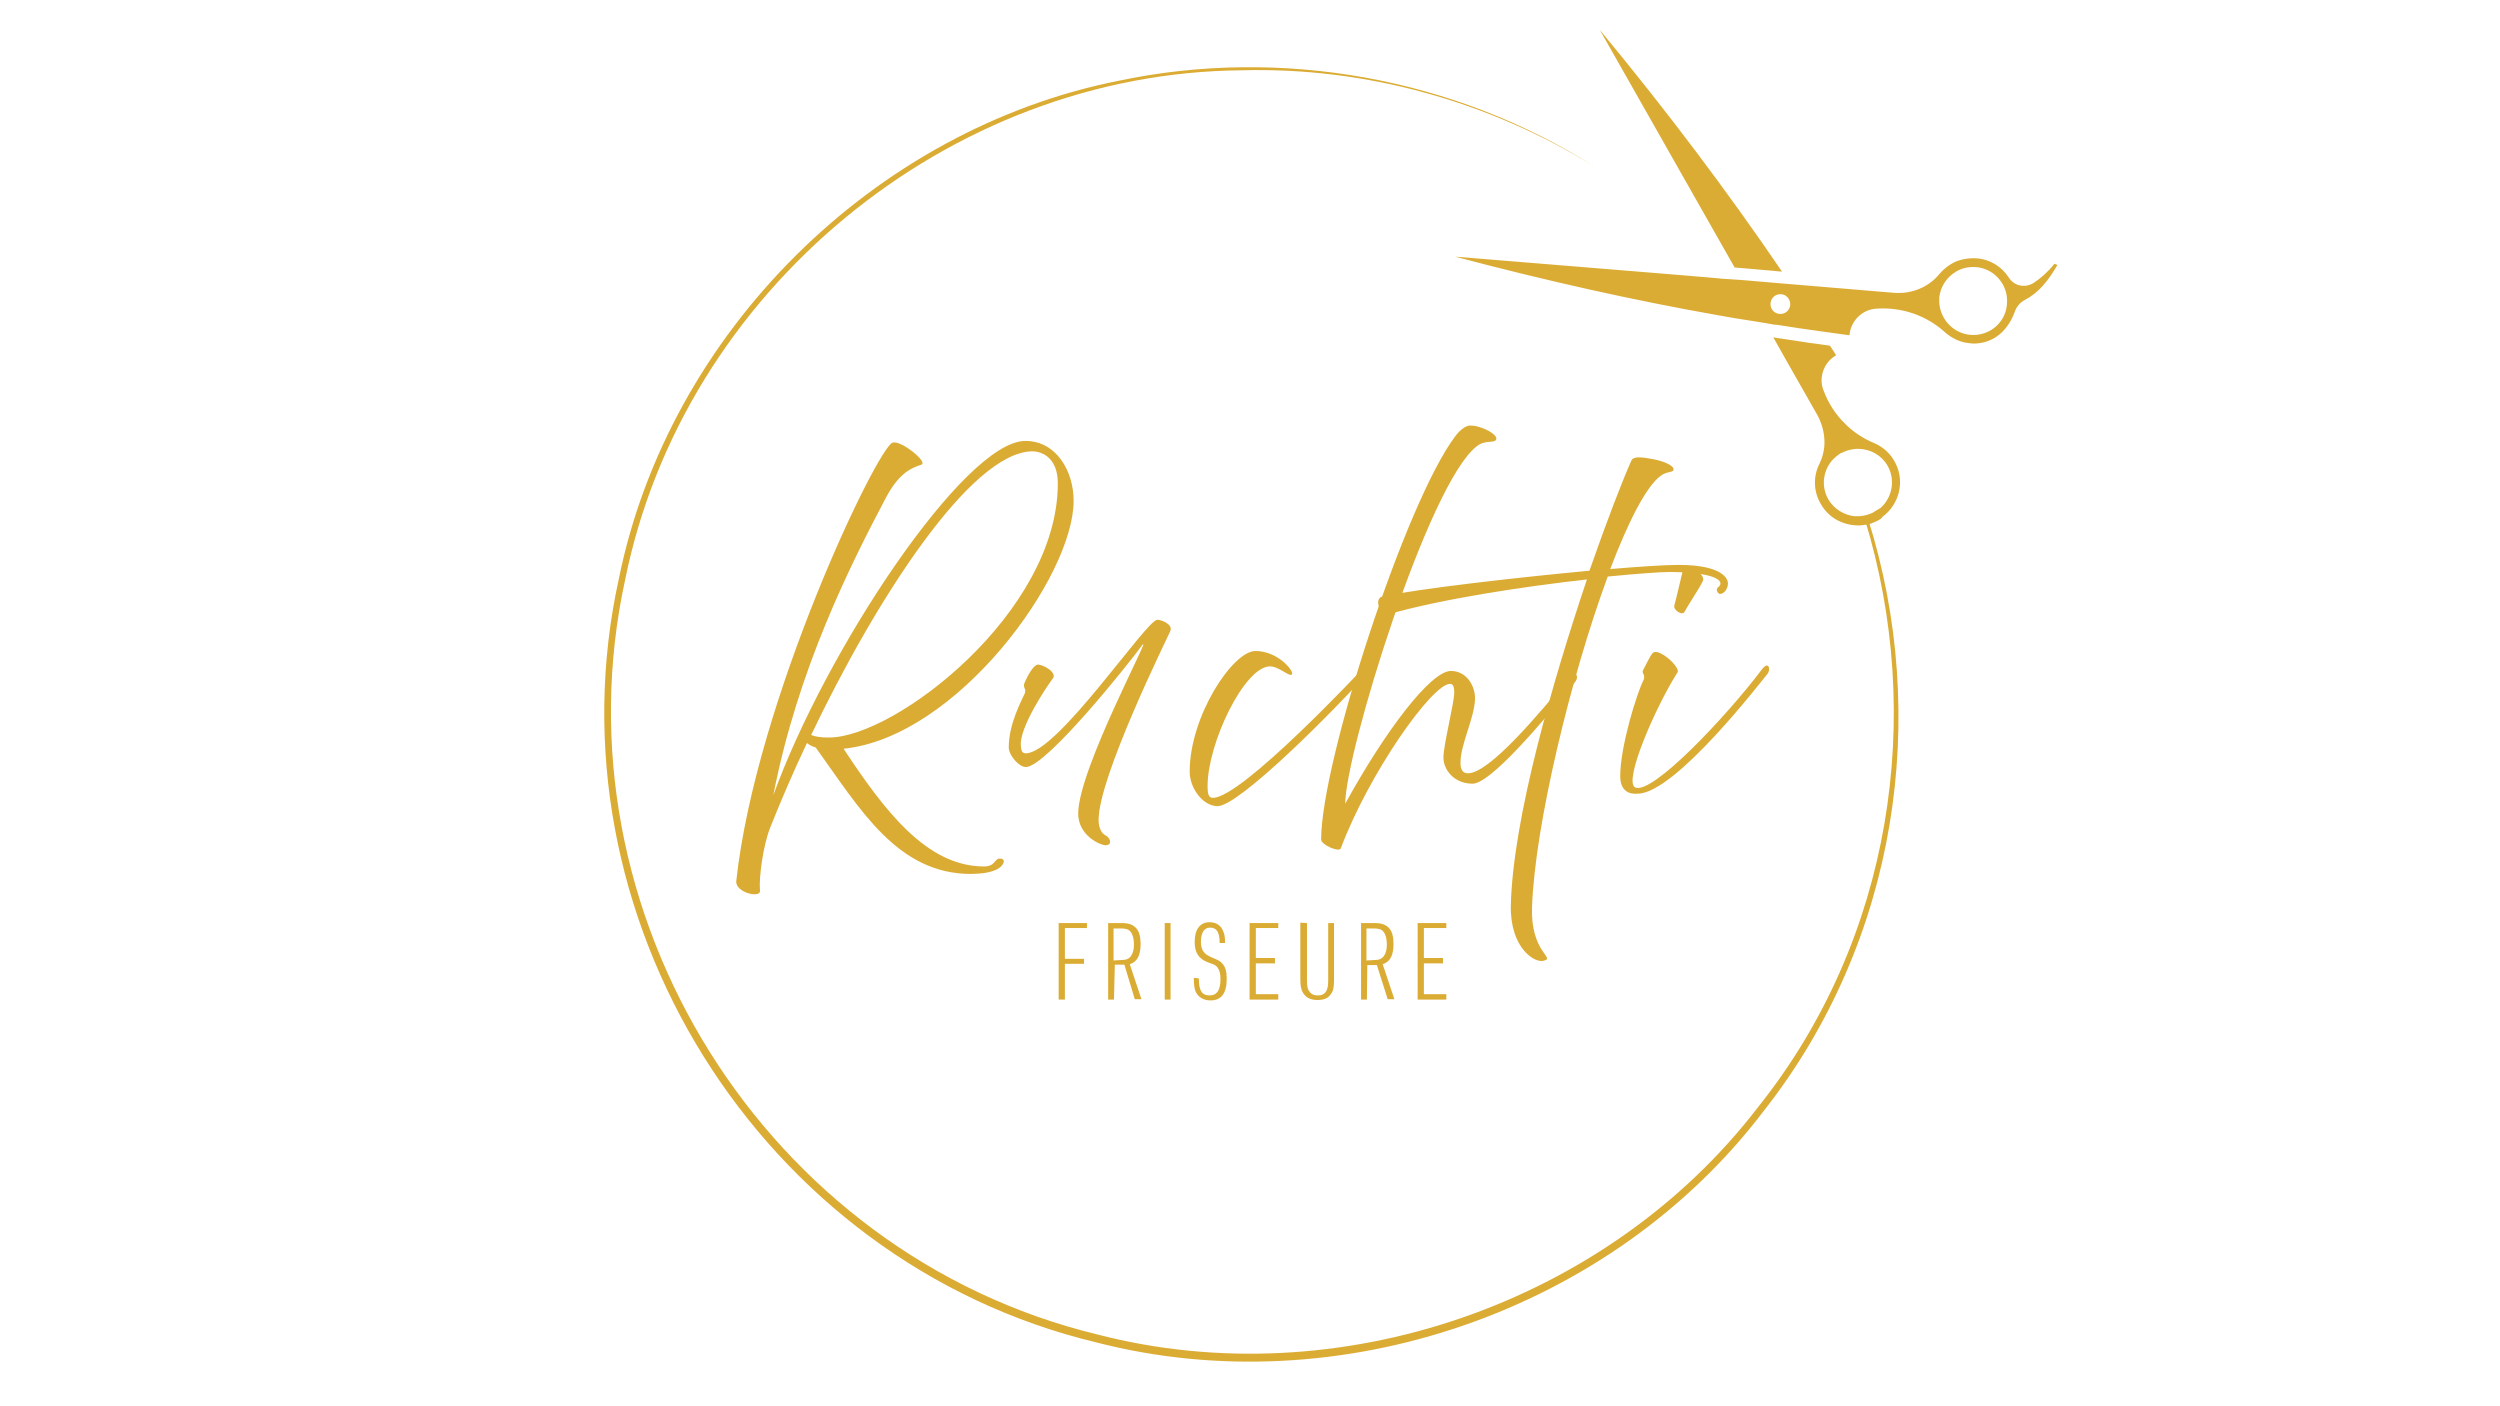 <?xml version="1.0" encoding="utf-8"?>
<!-- Generator: Adobe Illustrator 28.3.0, SVG Export Plug-In . SVG Version: 6.00 Build 0)  -->
<svg version="1.1" id="Ebene_1" xmlns="http://www.w3.org/2000/svg" xmlns:xlink="http://www.w3.org/1999/xlink" x="0px" y="0px"
	 viewBox="0 0 601 338" style="enable-background:new 0 0 601 338;" xml:space="preserve">
<style type="text/css">
	.st0{fill:#DBAC34;}
</style>
<g>
	<g>
		<path class="st0" d="M449.1,124.8c-0.3-0.1-0.5-0.1-0.8-0.1c0,0,0,0.1,0,0.1c14.5,47.3,6.6,101-25.7,141.4
			c-36.3,47.3-101,69.6-158.8,54.6c-79.7-19.3-131-101.4-113.5-181.5C164.3,70.1,228,17.4,298.6,16.9c29.7-0.8,59.5,7.5,84.8,23.2
			c-33.6-21.4-75.5-28.9-114.4-20.7c-59,11.7-108.2,60.6-120.2,119.6c-17.9,81,33.9,164.3,114.7,183.7
			c58.4,15.1,123.9-7.5,160.4-55.5C456.3,226.1,464,172.1,449.1,124.8"/>
	</g>
	<g>
		<polygon class="st0" points="254.5,221.9 261.3,221.9 261.3,223.1 256,223.1 256,230.5 260.6,230.5 260.6,231.7 256,231.7 
			256,240.3 254.5,240.3 		"/>
	</g>
	<g>
		<g>
			<path class="st0" d="M269.4,230.8c1.4,0,2-0.3,2.5-1c0.5-0.7,0.7-1.6,0.7-2.8c0-1.3-0.3-2.4-0.8-3c-0.5-0.6-1.1-0.8-2.4-0.8h-1.7
				v7.7L269.4,230.8L269.4,230.8z M267.8,240.3h-1.4v-18.4h3.2c1.8,0,2.8,0.4,3.6,1.3c0.7,0.8,1,2.1,1,3.7c0,2.8-0.8,4.3-2.6,4.9
				l2.8,8.4h-1.6l-2.5-8.3h-2.3L267.8,240.3L267.8,240.3z"/>
		</g>
	</g>
	<g>
		<rect x="280" y="221.9" class="st0" width="1.4" height="18.4"/>
	</g>
	<g>
		<g>
			<path class="st0" d="M288.2,235.2c0,2.9,0.7,4.1,2.6,4.1c1.7,0,2.6-1.2,2.6-3.9c0-1.3-0.2-2.1-0.7-2.8c-0.4-0.5-0.6-0.7-2.2-1.2
				c-2.4-0.9-3.3-2.4-3.3-5c0-3,1.3-4.7,3.6-4.7c1.6,0,2.8,0.8,3.3,2.3c0.3,0.7,0.4,1.4,0.4,2.7h-1.3c0-2.6-0.7-3.7-2.3-3.7
				c-1.4,0-2.2,1.2-2.2,3.4c0,2,0.7,3,2.7,3.8c1.6,0.7,1.9,0.8,2.4,1.4c0.8,0.8,1.1,2,1.1,3.7c0,3.5-1.3,5.2-3.9,5.2
				c-1.7,0-3-0.8-3.6-2.2c-0.3-0.8-0.4-1.5-0.4-3.2L288.2,235.2L288.2,235.2z"/>
		</g>
	</g>
	<g>
		<polygon class="st0" points="300.4,221.9 307.3,221.9 307.3,223.1 301.9,223.1 301.9,230.3 306.5,230.3 306.5,231.6 301.9,231.6 
			301.9,239 307.3,239 307.3,240.3 300.4,240.3 		"/>
	</g>
	<g>
		<g>
			<path class="st0" d="M314.2,221.9v13.6c0,1.4,0.1,2,0.4,2.6c0.5,0.8,1.1,1.2,2.2,1.2c1.1,0,1.8-0.4,2.2-1.4
				c0.2-0.5,0.3-1.2,0.3-2.4v-13.6h1.4v13.6c0,1.9-0.2,2.7-0.7,3.4c-0.7,1.1-1.7,1.5-3.3,1.5c-1.7,0-2.8-0.6-3.5-1.8
				c-0.4-0.7-0.6-1.5-0.6-3.2v-13.6L314.2,221.9L314.2,221.9z"/>
		</g>
		<g>
			<path class="st0" d="M330.2,230.8c1.4,0,2-0.3,2.5-1c0.5-0.7,0.7-1.6,0.7-2.8c0-1.3-0.3-2.4-0.8-3c-0.5-0.6-1.1-0.8-2.4-0.8h-1.7
				v7.7L330.2,230.8L330.2,230.8z M328.6,240.3h-1.4v-18.4h3.2c1.8,0,2.8,0.4,3.6,1.3c0.7,0.8,1,2.1,1,3.7c0,2.8-0.8,4.3-2.6,4.9
				l2.8,8.4h-1.6L331,232h-2.3L328.6,240.3L328.6,240.3z"/>
		</g>
	</g>
	<g>
		<polygon class="st0" points="340.8,221.9 347.7,221.9 347.7,223.1 342.3,223.1 342.3,230.3 346.9,230.3 346.9,231.6 342.3,231.6 
			342.3,239 347.7,239 347.7,240.3 340.8,240.3 		"/>
	</g>
	<g>
		<path class="st0" d="M195,176.7c1.1,0.4,2.2,0.6,4.3,0.6c15.8,0,55-30,55-61.1c0-6.5-4.2-7.7-6.1-7.7
			C233.4,108.6,210.5,144.2,195,176.7 M177,211.8c4.7-43.4,34-104.4,37.6-105.4c2-0.6,8.6,4.7,6.9,5.3c-1.9,0.7-5.1,1.5-8.5,7.9
			c-8.5,16.1-21.2,41.2-27.1,71.6c12.6-34.9,46-85.2,60.6-85.2c7.4,0,11.6,7.2,11.6,14.4c0,18.2-28,56.8-55.3,59.6
			c9.9,15,20,28.3,33.8,28.3c2.7,0,2.4-1.9,3.8-1.9c0.7,0,1,0.4,0.9,0.8c-0.3,1.3-2.1,2.8-7.7,2.9c-17.9,0.1-26.9-15.7-37.5-30.4
			c-1-0.3-1.7-0.7-2.1-1.1c-3.4,7.2-6.4,14.2-8.9,20.5c-1.6,4.1-2.7,11.8-2.4,14.9C183.1,216.1,176.7,214.6,177,211.8"/>
		<path class="st0" d="M259.2,195.6c0-10.8,18.5-44.7,15.3-40.4c-3.1,4.3-23,29.2-27.9,29.2c-1.7,0-4.1-2.9-4.1-4.7
			c0-5.7,3.1-11.3,3.9-13.1c0.1-0.4,0.1-0.7,0-1l-0.1-0.1c-0.1-0.3-0.2-0.8-0.1-1.1c0.9-2.2,2.2-4.3,3.1-4.6c1-0.3,5,1.8,3.8,3.3
			c-1.8,2.4-8,11.8-7.7,16.1c0.1,1.1,0.2,1.9,1.2,1.9c7.6,0,29-32.1,31.6-32.1c0.6-0.1,4,1,3.1,2.8c-0.8,1.8-17.2,35-17.2,45.3
			c0,1.9,0.7,3.3,1.8,3.8c0.9,0.4,1.7,2.3-0.2,2.3C264,203,259.2,200.6,259.2,195.6"/>
		<path class="st0" d="M286,185.5c0-13.4,10.4-29,15.8-29c5.4,0,9.3,4.8,8.8,5.6c-0.5,0.8-3.1-1.9-5.3-1.9c-6.1,0-15,18.4-15,28.8
			c0,2.2,0.4,2.8,1.3,2.8c6.9,0,35.4-30.4,36.8-31.9c0.4-0.1,1.7,0.4,1.2,1c-8.8,9.9-31.7,32.9-36.9,32.9
			C289.2,193.8,286,189.5,286,185.5"/>
		<path class="st0" d="M317.6,201.8c0-18.6,20.3-81.2,32.3-97c1.2-1.6,2.6-2.5,3.5-2.5c2.9,0,6.7,2.2,6.3,3.3
			c-0.4,1.1-2.6,0-4.7,1.7c-11.6,8.9-31.6,73.7-31.6,85.9c9.5-17.3,20.5-31.9,25.4-31.9c3.9,0,5.9,3.8,5.8,6.8
			c-0.2,4.7-3.5,10.8-3.5,15.3c0,1.7,0.6,2.5,1.8,2.5c5.1,0,16.9-14,25-23.9c0.5-0.7,1.9,0.4,0.8,1.9c-8.1,10-20.4,24.5-24.7,24.5
			c-4.4,0-7-3.3-7-6.3c0-3,2.6-13.1,2.6-15.6c0-1.2-0.2-2.1-1-2.1c-4.3,0-19.4,21.3-26.3,39.6C321.8,204.9,317.6,203.1,317.6,201.8"
			/>
		<path class="st0" d="M363.2,217.7c0.5-20.9,10.1-54,18.3-78.4c-15.2,1.7-35.1,4.7-48.2,8.5c-1.2,0.4-3.2-3.8-1-4.4
			c8.3-1.8,31.6-4.5,49.8-6.2c4.3-12.3,8.1-22.1,10.1-26.5c0.5-1.1,2.6-0.8,5.3-0.3c2.6,0.5,5.1,1.6,4.8,2.6
			c-0.1,0.6-1.7,0.3-3.1,1.4c-3.5,2.6-7.8,11.1-12.1,22.4c7.2-0.6,13.1-1,16.4-1c10.8,0,11.9,3.5,11.9,4.4c0,1.4-0.9,2.5-1.9,2.6
			c-0.5,0-1.2-1.1-0.4-1.7c1.3-0.9,0.9-3.5-11.7-3.6c-2.1,0-7.7,0.4-14.9,1.1c-8.9,24.1-17.5,59.8-18.2,79.4
			c-0.4,10.8,5.5,12.2,3,12.9C369.2,231.8,363,228.1,363.2,217.7"/>
		<path class="st0" d="M402.5,145.6c0.3-1,1.8-7.4,2.2-9.1s5.4,1.5,4.7,3.1c-0.7,1.6-3.8,6.2-4.4,7.4
			C404.5,148.2,402.2,146.6,402.5,145.6 M389.5,186.6c0-7.1,4-20,5.6-23.1c0.2-0.4,0.2-0.8,0.1-1.2c-0.1-0.4-0.5-0.6-0.2-1.2
			c1.7-3.3,2.1-4.1,2.6-4.3c0.3-0.1,0.8-0.1,1.2,0.1c2.2,0.8,5,3.8,4.5,4.7c-5.4,8.5-13.1,26.3-10.2,27.7
			c4.1,1.9,22.2-17.4,30.4-28.3c1.8-2.4,2.2,0.1,1.4,1c-0.8,0.9-22.1,28.8-31.2,28.8C391.6,191,389.5,190.1,389.5,186.6"/>
		<path class="st0" d="M450.6,123c0,0-0.1,0-0.1,0.1c-1.1,0.6-2.3,0.9-3.5,1c-0.4,0-0.8,0-1.2,0c-2.5-0.3-4.9-1.7-6.3-4.1
			c-1.8-3.2-1.2-7.1,1.2-9.6c0.5-0.5,1.1-1,1.7-1.4c0.1,0,0.1-0.1,0.2-0.1c0,0,0,0,0.1,0c0.3-0.2,0.6-0.3,0.9-0.4
			c0.9-0.4,1.8-0.5,2.7-0.6c0.2,0,0.4,0,0.6,0c2.8,0.1,5.4,1.5,6.9,4.1c1.9,3.4,1.1,7.6-1.7,10.1C451.6,122.4,451.1,122.7,450.6,123
			 M452.6,124.2c3.9-2.9,5.3-8.2,3.2-12.6c-1.1-2.4-3.1-4.2-5.3-5.1c-2.4-1-4.6-2.4-6.5-4.2c-0.1-0.1-0.3-0.3-0.4-0.4
			c-2.3-2.2-4.1-5-5.2-8c-0.2-0.4-0.3-0.9-0.4-1.3c0-0.3-0.1-0.6-0.1-0.8c-0.1-2.6,1.2-5.1,3.5-6.4c-0.5-0.8-1-1.6-1.5-2.3
			c-3.2-0.4-6.5-0.9-9.7-1.4c-0.4-0.1-0.9-0.1-1.3-0.2c-0.9-0.1-1.8-0.3-2.6-0.4l2.7,4.8l7.9,13.9c1.1,2,1.7,4.3,1.7,6.5
			c0,1.8-0.4,3.5-1.2,5.2c-1.5,2.9-1.5,6.6,0.3,9.6c1.8,3.3,5.2,5.1,8.7,5.2c0.3,0,0.6,0,0.9,0c2.2-0.3,1.7-0.1,3.6-0.9
			c0.5-0.2,1-0.5,1.4-0.8C452.4,124.4,452.5,124.3,452.6,124.2"/>
		<g>
			<path class="st0" d="M428.4,65.3c-13-19.1-27.5-38.4-43.8-58.1l32.4,57.1L428.4,65.3z"/>
		</g>
		<g>
			<path class="st0" d="M473.7,80.5c-0.3,0-0.5-0.1-0.8-0.1c-3.7-0.7-6.5-3.9-6.7-7.7c0-0.3,0-0.7,0-1c0-0.1,0-0.1,0-0.2
				c0.3-2.7,1.9-5,4.2-6.3c1.6-0.9,3.4-1.2,5.4-0.9c3.9,0.7,6.8,4.2,6.7,8.2C482.5,77.3,478.4,80.9,473.7,80.5 M430,74.4
				c-0.7,1.1-2.2,1.4-3.3,0.7c-1.1-0.7-1.4-2.2-0.7-3.3c0.7-1.1,2.2-1.4,3.3-0.7C430.4,71.9,430.7,73.3,430,74.4 M493.9,63.4
				c-1.5,1.9-3.3,3.5-5,4.6c-2,1.3-4.7,0.8-6-1.3c-1.7-2.6-4.5-4.4-7.8-4.6c-1.8-0.1-3.6,0.2-5.2,0.9c-1.4,0.7-2.7,1.7-3.7,2.9
				c-2.6,3.2-6.7,4.8-10.8,4.5l-25.1-2.1l-11.8-1L414,67l-2.1-0.2l-5.9-0.5l-9.7-0.8l-46.5-3.8c21.9,5.8,42.9,10.5,63.3,14.1
				c2.6,0.5,5.2,0.9,7.8,1.3c1.2,0.2,2.5,0.4,3.7,0.6c0.4,0.1,0.7,0.1,1.1,0.2c0.5,0.1,1,0.2,1.6,0.2c3.6,0.6,7.2,1.1,10.8,1.6
				c2.2,0.3,4.3,0.6,6.5,0.9c0.3-3.4,3-6.2,6.5-6.4c6.1-0.4,12,1.6,16.5,5.7c1.6,1.4,3.6,2.4,5.8,2.6c0.3,0,0.7,0.1,1.1,0.1
				c6-0.1,8.7-4.6,9.8-7.5c0.4-1.3,1.3-2.4,2.5-3c3.2-1.7,5.5-4.4,7.8-8.4L493.9,63.4z"/>
		</g>
	</g>
</g>
</svg>
